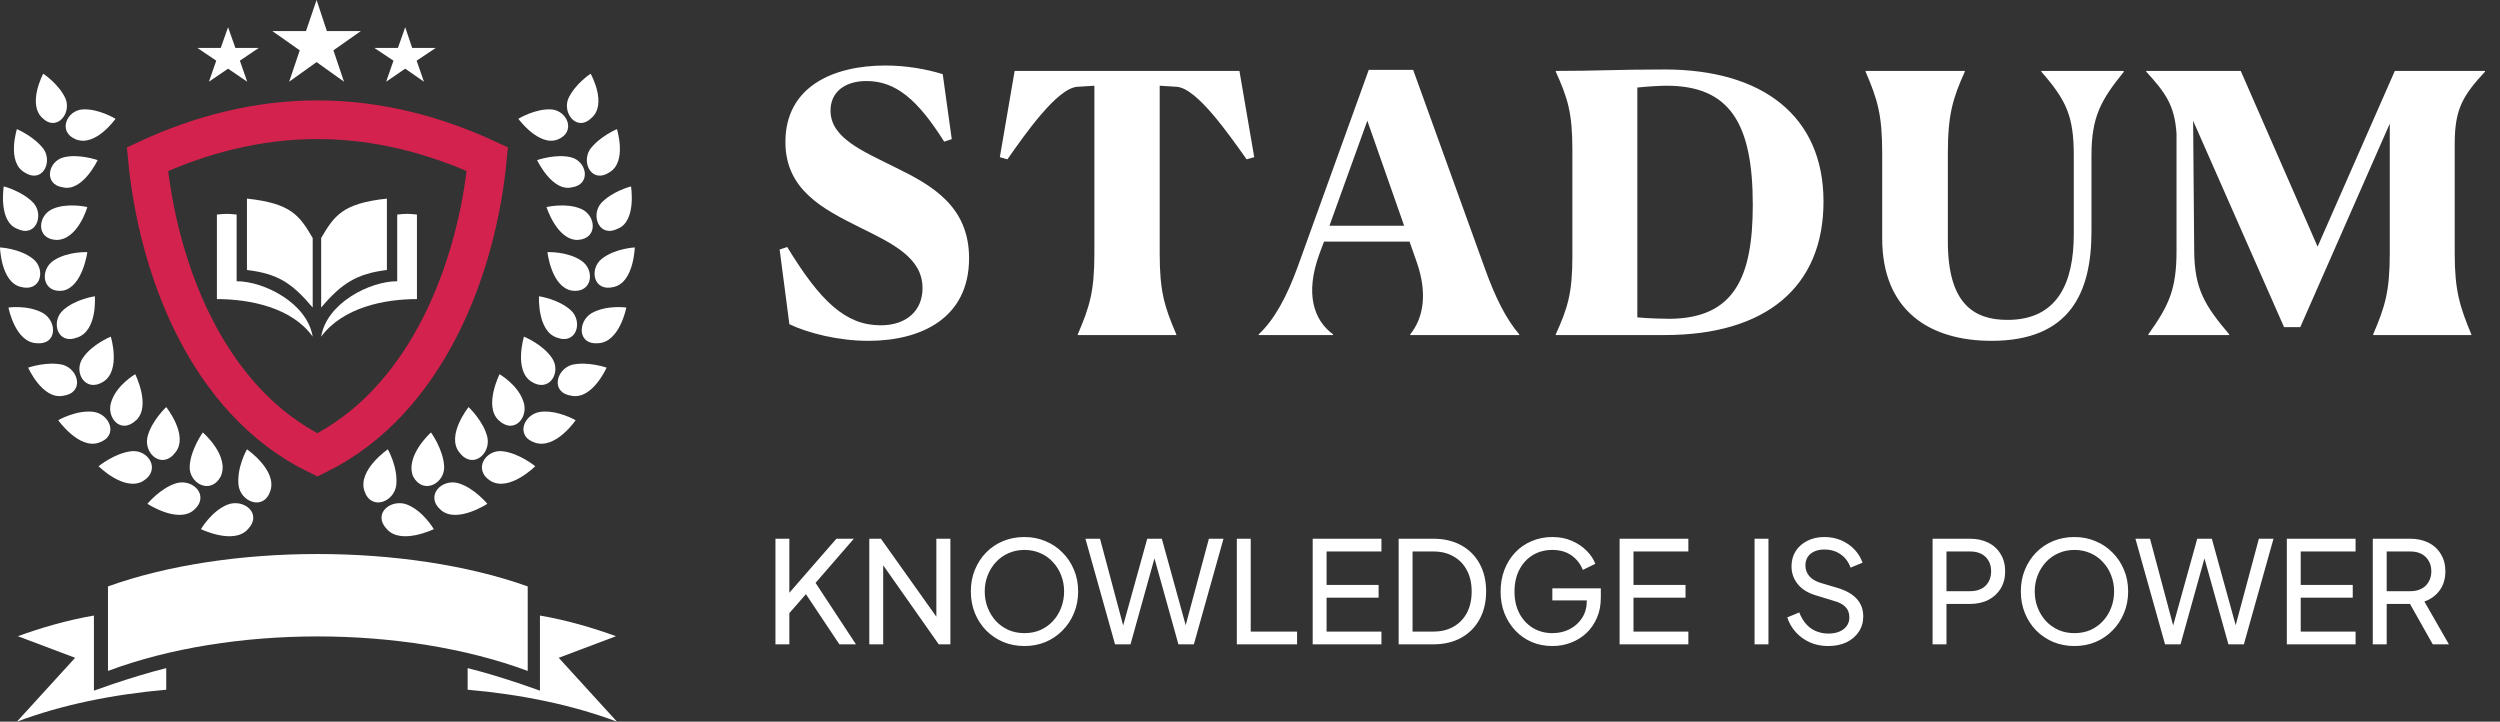 <svg width="194" height="56" viewBox="0 0 194 56" fill="none" xmlns="http://www.w3.org/2000/svg">
<rect x="0" y="0" width="194" height="56" fill="#333333" stroke="none"/>
<path fill-rule="evenodd" clip-rule="evenodd" d="M33.664 41.062C33.664 41.062 32.863 39.678 31.624 39.168C30.385 38.658 28.855 39.824 30.021 41.062C31.114 42.301 33.664 41.062 33.664 41.062ZM30.094 34.868C30.094 34.868 30.895 36.253 30.75 37.637C30.604 38.949 28.782 39.678 28.272 38.075C27.762 36.471 30.094 34.868 30.094 34.868ZM40.223 9.218C40.223 9.218 41.534 8.417 42.773 8.49C44.012 8.563 44.741 10.239 43.283 10.822C41.826 11.405 40.223 9.218 40.223 9.218ZM45.834 5.721C45.834 5.721 44.595 6.522 44.085 7.688C43.648 8.854 44.813 10.239 45.907 9.146C47.145 8.052 45.834 5.721 45.834 5.721ZM41.68 12.425C41.68 12.425 43.138 11.915 44.303 12.206C45.542 12.498 45.907 14.319 44.376 14.538C42.846 14.902 41.68 12.425 41.68 12.425ZM47.874 10.02C47.874 10.02 46.489 10.603 45.761 11.623C45.105 12.716 45.979 14.246 47.291 13.372C48.675 12.57 47.874 10.02 47.874 10.02ZM42.409 16.068C42.409 16.068 43.939 15.704 45.105 16.214C46.271 16.724 46.417 18.546 44.813 18.619C43.21 18.619 42.409 16.068 42.409 16.068ZM48.967 14.465C48.967 14.465 47.51 14.829 46.635 15.777C45.834 16.724 46.489 18.473 47.947 17.744C49.404 17.161 48.967 14.465 48.967 14.465ZM42.482 19.566C42.482 19.566 44.012 19.493 45.105 20.222C46.198 20.95 45.979 22.772 44.376 22.553C42.773 22.262 42.482 19.566 42.482 19.566ZM49.258 19.201C49.258 19.201 47.728 19.274 46.708 20.076C45.688 20.878 46.052 22.699 47.655 22.262C49.186 21.898 49.258 19.201 49.258 19.201ZM41.826 22.991C41.826 22.991 43.356 23.209 44.303 24.084C45.251 24.958 44.741 26.78 43.21 26.197C41.68 25.687 41.826 22.991 41.826 22.991ZM48.603 23.865C48.603 23.865 47.072 23.646 45.907 24.302C44.813 24.958 44.813 26.78 46.416 26.634C48.093 26.561 48.603 23.865 48.603 23.865ZM40.66 26.124C40.66 26.124 42.117 26.707 42.846 27.8C43.575 28.893 42.627 30.496 41.243 29.622C39.858 28.747 40.66 26.124 40.66 26.124ZM47.072 28.529C47.072 28.529 45.615 28.019 44.376 28.31C43.138 28.674 42.7 30.496 44.376 30.715C45.979 31.006 47.072 28.529 47.072 28.529ZM38.765 29.039C38.765 29.039 40.15 29.84 40.587 31.079C41.097 32.318 39.931 33.775 38.692 32.609C37.526 31.516 38.765 29.039 38.765 29.039ZM44.668 32.609C44.668 32.609 43.283 31.808 41.971 31.954C40.66 32.099 39.931 33.848 41.534 34.358C43.138 34.868 44.668 32.609 44.668 32.609ZM36.361 31.589C36.361 31.589 37.527 32.682 37.818 33.921C38.109 35.233 36.652 36.471 35.632 35.087C34.612 33.775 36.361 31.589 36.361 31.589ZM41.534 36.18C41.534 36.18 40.296 35.16 38.984 35.014C37.672 34.868 36.652 36.471 38.109 37.346C39.567 38.148 41.534 36.18 41.534 36.18ZM33.446 33.557C33.446 33.557 34.393 34.868 34.466 36.18C34.539 37.492 32.863 38.439 32.061 36.982C31.405 35.379 33.446 33.557 33.446 33.557ZM37.818 39.095C37.818 39.095 36.798 37.856 35.559 37.492C34.248 37.127 32.936 38.512 34.247 39.605C35.486 40.625 37.818 39.095 37.818 39.095Z" fill="white"/>
<path fill-rule="evenodd" clip-rule="evenodd" d="M15.594 41.062C15.594 41.062 16.395 39.678 17.634 39.168C18.873 38.658 20.403 39.824 19.238 41.062C18.145 42.301 15.594 41.062 15.594 41.062ZM19.165 34.868C19.165 34.868 18.363 36.253 18.509 37.637C18.654 38.949 20.476 39.678 20.986 38.075C21.497 36.471 19.165 34.868 19.165 34.868ZM8.963 9.218C8.963 9.218 7.651 8.417 6.413 8.49C5.174 8.563 4.445 10.239 5.902 10.822C7.433 11.405 8.963 9.218 8.963 9.218ZM3.352 5.721C3.352 5.721 4.591 6.522 5.101 7.688C5.538 8.854 4.372 10.239 3.279 9.146C2.113 8.052 3.352 5.721 3.352 5.721ZM7.578 12.425C7.578 12.425 6.121 11.915 4.955 12.206C3.716 12.498 3.352 14.319 4.882 14.538C6.412 14.902 7.578 12.425 7.578 12.425ZM1.312 10.02C1.312 10.02 2.696 10.603 3.425 11.623C4.081 12.716 3.206 14.246 1.895 13.372C0.51 12.57 1.312 10.02 1.312 10.02ZM6.777 16.068C6.777 16.068 5.247 15.704 4.081 16.214C2.915 16.724 2.769 18.546 4.372 18.619C6.048 18.619 6.777 16.068 6.777 16.068ZM0.291 14.465C0.291 14.465 1.749 14.829 2.623 15.777C3.425 16.724 2.769 18.473 1.312 17.744C-0.146 17.161 0.291 14.465 0.291 14.465ZM6.777 19.566C6.777 19.566 5.247 19.493 4.154 20.222C3.06 20.95 3.279 22.772 4.882 22.553C6.412 22.262 6.777 19.566 6.777 19.566ZM0 19.201C0 19.201 1.53 19.274 2.55 20.076C3.571 20.878 3.206 22.699 1.603 22.262C0.073 21.898 0 19.201 0 19.201ZM7.36 22.991C7.36 22.991 5.83 23.209 4.882 24.084C3.935 24.958 4.445 26.78 5.975 26.197C7.578 25.687 7.36 22.991 7.36 22.991ZM0.656 23.865C0.656 23.865 2.186 23.646 3.352 24.302C4.445 24.958 4.445 26.78 2.842 26.634C1.166 26.561 0.656 23.865 0.656 23.865ZM8.599 26.124C8.599 26.124 7.141 26.707 6.413 27.8C5.684 28.893 6.631 30.496 8.016 29.622C9.4 28.747 8.599 26.124 8.599 26.124ZM2.186 28.529C2.186 28.529 3.643 28.019 4.882 28.31C6.121 28.674 6.558 30.496 4.882 30.715C3.279 31.006 2.186 28.529 2.186 28.529ZM10.493 29.039C10.493 29.039 9.109 29.84 8.671 31.079C8.161 32.318 9.327 33.775 10.566 32.609C11.732 31.516 10.493 29.039 10.493 29.039ZM4.518 32.609C4.518 32.609 5.902 31.808 7.214 31.954C8.526 32.099 9.254 33.848 7.651 34.358C6.121 34.868 4.518 32.609 4.518 32.609ZM12.898 31.589C12.898 31.589 11.732 32.682 11.44 33.921C11.149 35.233 12.606 36.471 13.627 35.087C14.647 33.775 12.898 31.589 12.898 31.589ZM7.651 36.18C7.651 36.18 8.89 35.16 10.202 35.014C11.513 34.868 12.534 36.471 11.076 37.346C9.619 38.148 7.651 36.18 7.651 36.18ZM15.74 33.557C15.74 33.557 14.792 34.868 14.72 36.18C14.647 37.492 16.323 38.439 17.124 36.982C17.853 35.379 15.74 33.557 15.74 33.557ZM11.44 39.095C11.44 39.095 12.461 37.856 13.7 37.492C15.011 37.127 16.323 38.512 15.011 39.605C13.772 40.625 11.44 39.095 11.44 39.095Z" fill="white"/>
<path d="M24.631 35.305C33.229 31.079 37.019 20.659 37.82 12.351C33.739 10.457 29.294 9.291 24.631 9.291C19.967 9.291 15.522 10.457 11.441 12.351C12.243 20.659 15.959 31.079 24.631 35.305Z" stroke="#D3224D" stroke-width="3" stroke-miterlimit="22.926"/>
<path fill-rule="evenodd" clip-rule="evenodd" d="M47.875 56C44.377 54.688 40.443 53.887 36.289 53.522V51.846C37.746 52.211 39.131 52.648 40.443 53.085L41.9 53.595V51.992V47.766C44.013 48.13 45.981 48.713 47.802 49.369L43.357 51.045L47.875 56Z" fill="white"/>
<path fill-rule="evenodd" clip-rule="evenodd" d="M1.312 56C4.81 54.688 8.745 53.887 12.899 53.522V51.846C11.441 52.211 10.057 52.648 8.745 53.085L7.288 53.595V51.992V47.766C5.175 48.13 3.207 48.713 1.385 49.369L5.83 51.045L1.312 56Z" fill="white"/>
<path fill-rule="evenodd" clip-rule="evenodd" d="M8.379 45.506V52.064C17.925 48.494 31.333 48.494 40.951 52.064V45.506C31.551 42.154 17.706 42.154 8.379 45.506Z" fill="white"/>
<path d="M10.346 46.527L11.002 46.381C11.075 46.381 11.148 46.308 11.221 46.308C11.366 46.235 11.439 46.235 11.512 46.235C11.585 46.235 11.658 46.235 11.658 46.235C11.658 46.308 11.658 46.308 11.585 46.308C11.512 46.308 11.439 46.381 11.366 46.454C11.366 46.527 11.366 46.672 11.366 46.891C11.439 47.11 11.439 47.328 11.512 47.547C11.585 47.911 11.731 48.203 11.803 48.348C11.876 48.494 11.949 48.567 12.095 48.64C12.241 48.713 12.386 48.713 12.605 48.64C12.824 48.567 12.969 48.494 13.042 48.421C13.115 48.276 13.188 48.13 13.115 47.984C13.115 47.766 13.042 47.401 12.896 46.891C12.824 46.6 12.751 46.381 12.678 46.308C12.605 46.235 12.532 46.162 12.386 46.162C12.314 46.162 12.241 46.162 12.241 46.09C12.241 46.017 12.241 46.017 12.314 46.017C12.314 46.017 12.386 46.017 12.459 46.017C12.532 46.017 12.605 46.017 12.678 45.944C12.751 45.944 12.824 45.871 12.97 45.871C13.042 45.871 13.115 45.798 13.115 45.798C13.188 45.798 13.188 45.798 13.261 45.798C13.261 45.798 13.261 45.871 13.188 45.871C13.115 45.871 13.042 45.944 13.042 46.017C12.969 46.089 12.969 46.162 13.042 46.308C13.042 46.454 13.115 46.818 13.261 47.328C13.334 47.693 13.407 47.984 13.334 48.13C13.334 48.276 13.188 48.494 13.042 48.567C12.897 48.713 12.678 48.786 12.386 48.858C12.168 48.931 12.022 48.931 11.803 48.931C11.658 48.931 11.512 48.931 11.366 48.858C11.293 48.786 11.148 48.713 11.075 48.64C11.002 48.567 10.929 48.421 10.929 48.203L10.638 47.11C10.565 46.964 10.565 46.818 10.492 46.745C10.419 46.672 10.419 46.6 10.346 46.6C10.273 46.6 10.273 46.6 10.127 46.6C10.055 46.6 10.055 46.6 10.055 46.6C10.055 46.6 10.055 46.6 10.055 46.527C10.273 46.527 10.346 46.527 10.346 46.527ZM14.5 45.579C15.301 46.235 15.957 46.745 16.54 47.11C16.54 47.037 16.54 46.964 16.54 46.891L16.394 46.09C16.321 45.871 16.321 45.725 16.249 45.652C16.176 45.579 16.176 45.507 16.103 45.507C16.03 45.507 15.957 45.434 15.811 45.434C15.738 45.434 15.738 45.434 15.738 45.361C15.738 45.288 15.738 45.288 15.811 45.288H15.884C15.957 45.288 16.103 45.288 16.249 45.215C16.467 45.215 16.613 45.142 16.686 45.142C16.759 45.142 16.759 45.142 16.759 45.142C16.831 45.142 16.831 45.142 16.831 45.215C16.831 45.288 16.831 45.288 16.759 45.288C16.686 45.288 16.613 45.361 16.54 45.434C16.467 45.507 16.467 45.652 16.467 45.871L16.686 47.037L16.831 47.911C16.831 47.984 16.831 48.057 16.759 48.057C16.759 48.057 16.759 48.057 16.686 48.057C16.686 48.057 16.54 47.984 16.321 47.838C16.103 47.693 15.811 47.474 15.374 47.11C14.937 46.818 14.645 46.527 14.5 46.381C14.5 46.454 14.572 46.745 14.718 47.401C14.791 47.62 14.791 47.766 14.864 47.911C14.937 48.057 15.01 48.13 15.083 48.13C15.155 48.13 15.301 48.203 15.374 48.13C15.447 48.13 15.447 48.13 15.447 48.203C15.447 48.276 15.447 48.276 15.374 48.276C15.374 48.276 15.301 48.276 15.228 48.276C15.155 48.276 15.01 48.276 14.937 48.348C14.718 48.421 14.573 48.421 14.5 48.421C14.427 48.421 14.427 48.421 14.354 48.421C14.281 48.421 14.281 48.421 14.281 48.348C14.281 48.348 14.281 48.276 14.427 48.276C14.573 48.203 14.645 48.13 14.718 48.057C14.718 47.984 14.718 47.838 14.718 47.62C14.572 46.891 14.5 46.454 14.427 46.308C14.354 46.162 14.281 46.017 14.208 45.871C14.062 45.725 13.99 45.725 13.844 45.725C13.771 45.725 13.771 45.725 13.771 45.652C13.771 45.579 13.771 45.579 13.844 45.579C13.844 45.579 13.844 45.579 13.917 45.579C13.917 45.579 13.99 45.579 14.062 45.579C14.208 45.579 14.354 45.579 14.5 45.579ZM17.342 45.069C17.415 45.069 17.487 45.069 17.633 45.069C17.779 45.069 17.852 45.069 17.924 45.069L18.58 44.996C18.653 44.996 18.653 44.996 18.653 45.069C18.653 45.069 18.653 45.142 18.58 45.142C18.435 45.142 18.362 45.215 18.362 45.215C18.362 45.215 18.289 45.288 18.289 45.434C18.289 45.579 18.289 45.798 18.362 46.162C18.435 46.6 18.435 46.964 18.508 47.182C18.58 47.401 18.58 47.547 18.653 47.62C18.726 47.693 18.799 47.693 18.872 47.693C18.945 47.693 18.945 47.693 19.018 47.765C19.018 47.838 19.018 47.838 18.945 47.838H18.872C18.58 47.838 18.435 47.838 18.289 47.911C18.07 47.911 17.924 47.984 17.852 47.984C17.779 47.984 17.779 47.984 17.706 47.984C17.633 47.984 17.633 47.984 17.633 47.911C17.633 47.911 17.633 47.838 17.706 47.838C17.852 47.838 17.924 47.766 17.924 47.693C17.924 47.62 17.997 47.474 17.924 47.328C17.924 47.11 17.852 46.818 17.852 46.381C17.779 45.944 17.779 45.652 17.706 45.507C17.706 45.361 17.633 45.288 17.56 45.215C17.487 45.215 17.415 45.142 17.342 45.142C17.269 45.142 17.269 45.142 17.342 45.069C17.269 45.069 17.269 45.069 17.342 45.069ZM20.694 47.62H20.548L20.111 46.6C19.965 46.381 19.819 46.017 19.673 45.652C19.528 45.288 19.382 45.069 19.309 44.996C19.236 44.924 19.236 44.923 19.163 44.851C19.163 44.851 19.09 44.851 19.018 44.851C18.945 44.851 18.945 44.851 18.945 44.778C18.945 44.705 18.945 44.705 19.018 44.705H19.601C19.819 44.705 19.965 44.705 20.183 44.632C20.256 44.632 20.256 44.632 20.256 44.632C20.329 44.632 20.329 44.632 20.329 44.705C20.329 44.705 20.329 44.778 20.256 44.778C20.111 44.778 20.038 44.924 20.038 44.996C20.038 45.215 20.256 45.798 20.694 46.745C20.766 46.454 20.912 46.09 20.985 45.798L21.131 45.215C21.131 45.142 21.131 45.069 21.131 44.996C21.131 44.924 21.131 44.851 21.058 44.851C20.985 44.778 20.985 44.778 20.912 44.778C20.839 44.778 20.839 44.778 20.839 44.705C20.839 44.632 20.839 44.632 20.912 44.632C20.985 44.632 20.985 44.632 21.058 44.632C21.204 44.632 21.277 44.632 21.349 44.632C21.422 44.632 21.568 44.632 21.641 44.632C21.714 44.632 21.714 44.632 21.787 44.632C21.86 44.632 21.86 44.632 21.86 44.705C21.86 44.705 21.86 44.778 21.787 44.778C21.714 44.778 21.641 44.851 21.568 44.851C21.495 44.923 21.495 44.996 21.422 45.069C21.349 45.142 21.276 45.361 21.204 45.725L20.912 46.745C20.839 47.11 20.694 47.474 20.694 47.62ZM24.556 44.632C24.628 44.851 24.628 45.069 24.701 45.288C24.701 45.361 24.701 45.361 24.628 45.361C24.628 45.361 24.556 45.361 24.556 45.288C24.41 45.069 24.264 44.923 24.118 44.851C23.973 44.778 23.827 44.778 23.608 44.778C23.463 44.778 23.39 44.778 23.244 44.778C23.244 44.996 23.244 45.288 23.244 45.579C23.244 45.652 23.244 45.725 23.244 45.871H23.39C23.463 45.871 23.608 45.871 23.681 45.798C23.754 45.798 23.827 45.725 23.9 45.652C23.973 45.579 23.973 45.507 23.973 45.507C23.973 45.434 23.973 45.434 24.046 45.434C24.118 45.434 24.118 45.434 24.118 45.507C24.118 45.579 24.118 45.871 24.118 46.308C24.118 46.381 24.118 46.454 24.118 46.454C24.118 46.527 24.118 46.527 24.046 46.527C24.046 46.527 23.973 46.454 23.973 46.381C23.973 46.235 23.9 46.162 23.754 46.09C23.681 46.017 23.463 46.017 23.244 46.017C23.244 46.235 23.244 46.381 23.244 46.454C23.244 46.745 23.244 46.964 23.244 47.037C23.244 47.11 23.317 47.182 23.39 47.182C23.463 47.255 23.535 47.255 23.681 47.255C24.191 47.255 24.556 47.11 24.774 46.745C24.774 46.672 24.847 46.672 24.847 46.672C24.92 46.672 24.92 46.672 24.92 46.745V46.818L24.774 47.401H23.973C23.754 47.401 23.535 47.401 23.39 47.401C23.171 47.401 23.025 47.401 22.953 47.401C22.807 47.401 22.661 47.401 22.442 47.401H22.369C22.297 47.401 22.297 47.401 22.297 47.328C22.297 47.255 22.297 47.255 22.369 47.255C22.515 47.255 22.588 47.182 22.661 47.11C22.734 47.037 22.734 46.891 22.734 46.672V45.579C22.734 45.215 22.734 44.996 22.734 44.923C22.734 44.851 22.734 44.778 22.661 44.778C22.588 44.778 22.515 44.705 22.442 44.705C22.37 44.705 22.369 44.705 22.369 44.632C22.369 44.559 22.37 44.559 22.442 44.559H22.953L24.556 44.632ZM26.742 46.017C26.96 46.017 27.106 46.09 27.179 46.235C27.325 46.308 27.398 46.527 27.47 46.745C27.543 46.964 27.543 47.182 27.616 47.255C27.689 47.328 27.762 47.401 27.908 47.401C27.98 47.401 27.98 47.401 27.98 47.474C27.98 47.547 27.908 47.547 27.835 47.547L27.033 47.474C26.96 47.401 26.887 47.255 26.887 47.037C26.887 46.745 26.815 46.527 26.815 46.454C26.742 46.308 26.742 46.235 26.669 46.162C26.596 46.09 26.523 46.09 26.377 46.09C26.377 46.09 26.305 46.09 26.232 46.09C26.232 46.6 26.159 46.891 26.159 47.037C26.159 47.182 26.159 47.255 26.232 47.255C26.305 47.328 26.377 47.328 26.45 47.328C26.523 47.328 26.523 47.328 26.523 47.401C26.523 47.474 26.523 47.474 26.45 47.474L25.794 47.401C25.722 47.401 25.576 47.401 25.43 47.401C25.284 47.401 25.211 47.401 25.211 47.401C25.139 47.401 25.139 47.401 25.139 47.328C25.139 47.255 25.139 47.255 25.211 47.255C25.284 47.255 25.357 47.255 25.43 47.182C25.503 47.11 25.576 46.964 25.576 46.672V46.308L25.649 45.507C25.649 45.142 25.649 44.851 25.649 44.778C25.649 44.705 25.503 44.632 25.357 44.632C25.284 44.632 25.284 44.632 25.284 44.559C25.284 44.486 25.357 44.486 25.43 44.486C25.867 44.486 26.159 44.486 26.45 44.486C26.596 44.486 26.669 44.486 26.815 44.486C27.106 44.486 27.398 44.559 27.543 44.705C27.689 44.851 27.835 44.996 27.762 45.215C27.762 45.361 27.689 45.507 27.616 45.579C27.543 45.652 27.398 45.798 27.252 45.798C27.033 46.017 26.887 46.017 26.742 46.017ZM26.159 45.944C26.232 45.944 26.232 45.944 26.232 45.944C26.377 45.944 26.45 45.944 26.596 45.871C26.742 45.798 26.815 45.725 26.887 45.652C26.96 45.579 26.96 45.434 26.96 45.361C26.96 45.215 26.887 45.069 26.815 44.923C26.742 44.851 26.596 44.778 26.377 44.778C26.305 44.778 26.232 44.778 26.159 44.778V45.944ZM30.094 45.069L30.167 44.996C30.167 44.924 30.239 44.923 30.239 44.923C30.312 44.923 30.312 44.996 30.312 44.996V45.579V45.652C30.312 45.725 30.312 45.725 30.239 45.725H30.167C30.167 45.725 30.167 45.652 30.094 45.579C30.021 45.434 29.948 45.288 29.802 45.215C29.657 45.069 29.511 44.996 29.365 44.996C29.219 44.996 29.074 44.996 29.001 45.069C28.928 45.142 28.855 45.215 28.855 45.361C28.855 45.434 28.855 45.579 28.928 45.652C29.001 45.725 29.146 45.798 29.365 45.944C29.729 46.09 29.948 46.235 30.094 46.454C30.239 46.6 30.239 46.818 30.239 47.037C30.239 47.255 30.166 47.401 30.021 47.547C29.875 47.693 29.802 47.765 29.656 47.838C29.511 47.911 29.365 47.911 29.146 47.911C29.001 47.911 28.928 47.838 28.782 47.838C28.636 47.765 28.563 47.693 28.418 47.62C28.418 47.62 28.345 47.693 28.345 47.765C28.345 47.838 28.272 47.838 28.272 47.838C28.272 47.838 28.199 47.766 28.199 47.693V46.891V46.818C28.199 46.745 28.199 46.745 28.272 46.745C28.272 46.745 28.345 46.818 28.345 46.891C28.418 47.11 28.491 47.328 28.636 47.474C28.782 47.62 28.928 47.693 29.146 47.765C29.292 47.765 29.438 47.766 29.584 47.693C29.729 47.62 29.729 47.474 29.802 47.401C29.802 47.255 29.802 47.182 29.729 47.037C29.657 46.964 29.511 46.818 29.219 46.745C29.001 46.672 28.855 46.527 28.709 46.454C28.636 46.381 28.491 46.235 28.491 46.162C28.418 46.017 28.418 45.871 28.418 45.798C28.418 45.579 28.564 45.361 28.709 45.288C28.928 45.142 29.146 45.069 29.438 45.142C29.657 44.851 29.875 44.924 30.094 45.069ZM31.041 45.069C31.114 45.069 31.187 45.069 31.332 45.142C31.478 45.142 31.551 45.215 31.624 45.215L32.28 45.288C32.353 45.288 32.353 45.288 32.353 45.361C32.353 45.361 32.353 45.434 32.28 45.434C32.134 45.434 32.061 45.434 32.061 45.434C31.988 45.434 31.988 45.507 31.916 45.652C31.843 45.725 31.843 46.017 31.77 46.381C31.697 46.818 31.624 47.182 31.624 47.401C31.624 47.62 31.624 47.765 31.624 47.838C31.624 47.911 31.697 47.911 31.843 47.984C31.915 47.984 31.916 47.984 31.916 48.057C31.916 48.13 31.843 48.13 31.77 48.13H31.697C31.405 48.057 31.26 48.057 31.187 47.984C30.968 47.984 30.822 47.911 30.677 47.911C30.604 47.911 30.604 47.911 30.531 47.911C30.458 47.911 30.458 47.911 30.458 47.838C30.458 47.838 30.458 47.765 30.531 47.765C30.677 47.765 30.75 47.766 30.822 47.693C30.895 47.62 30.895 47.547 30.968 47.328C31.041 47.11 31.041 46.818 31.114 46.454C31.187 46.017 31.187 45.725 31.187 45.579C31.187 45.434 31.187 45.361 31.187 45.288C31.187 45.215 31.114 45.215 30.968 45.215C30.895 45.215 30.895 45.142 30.895 45.142C30.968 45.069 31.041 45.069 31.041 45.069ZM32.79 45.288C33.519 45.434 34.029 45.579 34.393 45.652C34.684 45.725 34.976 45.725 35.267 45.798C35.413 45.798 35.486 45.798 35.559 45.871C35.559 45.871 35.632 45.871 35.705 45.871C35.705 45.944 35.705 46.017 35.705 46.235V46.6C35.705 46.672 35.632 46.672 35.632 46.672C35.632 46.672 35.559 46.6 35.559 46.527C35.559 46.381 35.486 46.308 35.413 46.162C35.34 46.09 35.267 46.017 35.122 45.944C35.049 45.871 34.83 45.871 34.612 45.798C34.539 46.017 34.466 46.308 34.393 46.6C34.32 46.964 34.247 47.255 34.247 47.547C34.174 47.838 34.174 48.057 34.174 48.13C34.174 48.203 34.174 48.276 34.247 48.276C34.32 48.349 34.393 48.348 34.539 48.421C34.612 48.421 34.612 48.494 34.612 48.494C34.612 48.567 34.612 48.567 34.539 48.567H34.466L34.029 48.494C33.664 48.421 33.519 48.421 33.446 48.348L33.154 48.276C33.154 48.276 33.081 48.276 33.008 48.276C33.008 48.276 32.936 48.276 32.936 48.203C32.936 48.13 33.008 48.13 33.008 48.13C33.154 48.13 33.227 48.13 33.3 48.13C33.373 48.057 33.446 47.984 33.446 47.911C33.519 47.766 33.519 47.547 33.591 47.182C33.737 46.6 33.81 46.09 33.81 45.725C33.591 45.652 33.446 45.652 33.3 45.652C33.227 45.652 33.081 45.652 33.008 45.725C32.863 45.798 32.79 45.871 32.717 46.017C32.717 46.089 32.644 46.09 32.644 46.09C32.571 46.09 32.571 46.089 32.571 46.017C32.571 46.017 32.571 45.944 32.644 45.725C32.717 45.507 32.79 45.361 32.79 45.288ZM37.381 47.547C37.891 47.11 38.182 46.891 38.182 46.745V46.672C38.182 46.599 38.109 46.6 38.036 46.527C37.964 46.527 37.964 46.454 37.964 46.454C37.964 46.381 38.036 46.381 38.036 46.381C38.036 46.381 38.036 46.381 38.109 46.381C38.255 46.454 38.401 46.454 38.474 46.527C38.547 46.527 38.692 46.6 38.838 46.6H38.911C38.984 46.6 38.984 46.599 38.984 46.672C38.984 46.672 38.984 46.745 38.911 46.745C38.838 46.745 38.692 46.745 38.619 46.745C38.547 46.745 38.401 46.818 38.255 46.964C38.109 47.11 37.964 47.255 37.745 47.401C37.526 47.547 37.453 47.693 37.453 47.693C37.453 47.766 37.381 47.911 37.308 48.13C37.235 48.494 37.162 48.786 37.162 48.858C37.162 48.931 37.235 49.004 37.381 49.077C37.453 49.077 37.453 49.15 37.453 49.15C37.453 49.223 37.381 49.223 37.381 49.223C37.308 49.223 37.235 49.15 37.016 49.15C36.943 49.15 36.87 49.077 36.798 49.077C36.652 49.004 36.506 49.004 36.288 49.004C36.215 49.004 36.215 49.004 36.215 49.004C36.142 49.004 36.142 48.931 36.142 48.931C36.142 48.931 36.142 48.858 36.215 48.858C36.36 48.858 36.433 48.858 36.506 48.786C36.579 48.713 36.652 48.567 36.652 48.276C36.725 48.057 36.725 47.911 36.725 47.838C36.725 47.765 36.652 47.62 36.579 47.328C36.506 47.11 36.433 46.891 36.361 46.672C36.288 46.454 36.215 46.308 36.142 46.235C36.069 46.162 35.996 46.09 35.923 46.09C35.85 46.09 35.85 46.017 35.85 46.017C35.85 45.944 35.923 45.944 35.923 45.944H35.996C36.215 46.017 36.36 46.09 36.433 46.09C36.579 46.162 36.798 46.162 36.943 46.235C37.016 46.235 37.016 46.235 37.016 46.235C37.089 46.235 37.089 46.235 37.089 46.308L37.016 46.381C36.871 46.381 36.798 46.381 36.798 46.454C37.016 46.527 37.089 46.891 37.381 47.547Z" fill="white"/>
<path fill-rule="evenodd" clip-rule="evenodd" d="M24.567 0L25.365 2.41H28.001L25.873 3.907L26.695 6.34L24.567 4.819L22.439 6.34L23.261 3.907L21.133 2.41H23.744L24.567 0Z" fill="white"/>
<path fill-rule="evenodd" clip-rule="evenodd" d="M31.444 2.113L31.986 3.721H33.809L32.331 4.709L32.898 6.34L31.444 5.329L29.966 6.34L30.533 4.709L29.055 3.721H30.878L31.444 2.113Z" fill="white"/>
<path fill-rule="evenodd" clip-rule="evenodd" d="M17.698 2.113L18.267 3.721H20.075L18.614 4.709L19.183 6.34L17.698 5.329L16.212 6.34L16.781 4.709L15.32 3.721H17.128L17.698 2.113Z" fill="white"/>
<path fill-rule="evenodd" clip-rule="evenodd" d="M24.265 26.123C23.828 23.5 20.476 21.824 18.362 21.824V16.65C17.706 16.578 17.488 16.578 16.832 16.65V23.209C19.383 23.209 22.662 23.864 24.265 26.123Z" fill="white"/>
<path fill-rule="evenodd" clip-rule="evenodd" d="M24.922 26.123C25.359 23.5 28.711 21.824 30.824 21.824V16.65C31.48 16.578 31.699 16.578 32.355 16.65V23.209C29.804 23.209 26.598 23.864 24.922 26.123Z" fill="white"/>
<path fill-rule="evenodd" clip-rule="evenodd" d="M24.265 23.865V18.473C23.245 16.724 22.589 15.777 19.164 15.412V20.95C21.569 21.242 22.662 21.97 24.265 23.865Z" fill="white"/>
<path fill-rule="evenodd" clip-rule="evenodd" d="M24.922 23.865V18.473C25.942 16.724 26.598 15.777 30.023 15.412V20.95C27.691 21.242 26.525 21.97 24.922 23.865Z" fill="white"/>
<path d="M73.156 5.756L73.856 10.796L73.268 10.992C71.224 7.744 69.516 6.288 67.248 6.288C65.54 6.288 64.448 7.156 64.448 8.584C64.448 10.712 66.94 11.72 69.516 13.008C72.316 14.38 75.2 16.004 75.2 20.036C75.2 24.656 71.532 26.448 67.388 26.448C65.064 26.448 62.74 25.86 61.256 25.16L60.5 19.364L61.088 19.168C63.664 23.396 65.624 25.244 68.34 25.244C70.356 25.244 71.588 24.096 71.588 22.36C71.588 19.98 69.236 18.888 66.688 17.628C63.888 16.228 60.948 14.744 60.948 11.02C60.948 6.708 64.672 5.084 68.704 5.084C70.244 5.084 71.812 5.336 73.156 5.756ZM91.28 25.944V26H83.636V25.944C84.56 23.788 84.924 22.612 84.924 19.672V6.652L83.58 6.736C82.012 6.876 79.548 10.404 78.176 12.364L77.588 12.196L78.736 5.504H96.18L97.328 12.196L96.74 12.364C95.34 10.404 92.904 6.876 91.336 6.736L89.992 6.652V19.672C89.992 22.612 90.356 23.788 91.28 25.944ZM103.444 26H97.676V25.944C98.908 24.796 99.86 23.004 100.7 20.708L106.216 5.42H109.66L115.232 20.848C116.016 23.032 116.856 24.74 117.892 25.944V26H109.436V25.944C110.472 24.656 110.78 22.752 109.94 20.344L109.38 18.748H102.744L102.408 19.644C101.232 22.808 101.96 24.852 103.444 25.944V26ZM103.164 17.516H108.96L106.104 9.368L103.164 17.516ZM120.728 26V25.944C121.652 23.9 122.016 22.752 122.016 19.924V11.58C122.016 8.752 121.652 7.604 120.728 5.56V5.504C124.032 5.504 125.404 5.392 129.184 5.392C136.772 5.392 141.504 9.004 141.504 15.64C141.504 22.276 137.024 26 129.184 26H120.728ZM136.016 15.892C136.016 9.564 134.224 6.652 129.324 6.652C128.848 6.652 127.84 6.708 127.056 6.792V24.628C127.924 24.712 129.128 24.74 129.604 24.74C134.616 24.684 136.016 21.464 136.016 15.892ZM154.542 26.448C149.754 26.448 146.058 24.124 146.058 18.496V11.86C146.058 8.892 145.694 7.716 144.77 5.56V5.504H152.47V5.56C151.546 7.604 151.154 8.892 151.154 11.832V18.748C151.154 23.536 153.142 24.824 155.774 24.824C159.694 24.824 160.926 21.912 160.926 18.16V12.056C160.926 9.004 160.338 7.772 158.406 5.56V5.504H164.762L164.818 5.56C163.026 7.772 162.298 9.06 162.298 12.084V17.964C162.298 22.724 160.618 26.448 154.542 26.448ZM184.158 26V25.944C185.082 23.788 185.446 22.612 185.446 19.644V9.592L178.502 25.384H177.242L170.186 9.368L170.27 19.504C170.298 22.444 171.11 23.732 172.986 25.944V26H166.714V25.944C168.282 23.732 168.898 22.5 168.898 19.476V10.376C168.758 8.192 168.058 7.212 166.546 5.56V5.504H173.882L179.846 19.14L185.838 5.504H192.838V5.56C191.158 7.38 190.486 8.416 190.486 11.132V19.672C190.486 22.556 190.878 23.788 191.774 25.944V26H184.158Z" fill="white"/>
<path d="M60.175 50V41.805H61.253V46.414L60.989 46.304L64.905 41.805H66.258L62.969 45.6L63.024 44.83L66.423 50H65.136L62.54 46.106L61.253 47.58V50H60.175ZM67.458 50V41.805H68.36L73.068 48.427L72.661 48.471V41.805H73.75V50H72.848L68.162 43.334L68.536 43.29V50H67.458ZM79.495 50.132C78.916 50.132 78.373 50.029 77.867 49.824C77.361 49.611 76.917 49.314 76.536 48.933C76.162 48.552 75.869 48.104 75.656 47.591C75.443 47.07 75.337 46.506 75.337 45.897C75.337 45.281 75.443 44.716 75.656 44.203C75.869 43.69 76.162 43.242 76.536 42.861C76.917 42.48 77.357 42.186 77.856 41.981C78.362 41.776 78.908 41.673 79.495 41.673C80.082 41.673 80.624 41.779 81.123 41.992C81.629 42.197 82.069 42.491 82.443 42.872C82.824 43.246 83.121 43.69 83.334 44.203C83.554 44.716 83.664 45.281 83.664 45.897C83.664 46.506 83.554 47.07 83.334 47.591C83.121 48.104 82.824 48.552 82.443 48.933C82.069 49.314 81.629 49.611 81.123 49.824C80.624 50.029 80.082 50.132 79.495 50.132ZM79.495 49.131C79.95 49.131 80.364 49.05 80.738 48.889C81.112 48.72 81.435 48.489 81.706 48.196C81.985 47.895 82.197 47.551 82.344 47.162C82.498 46.766 82.575 46.344 82.575 45.897C82.575 45.45 82.498 45.032 82.344 44.643C82.197 44.254 81.985 43.913 81.706 43.62C81.435 43.319 81.112 43.088 80.738 42.927C80.364 42.758 79.95 42.674 79.495 42.674C79.048 42.674 78.637 42.758 78.263 42.927C77.889 43.088 77.563 43.319 77.284 43.62C77.013 43.913 76.8 44.254 76.646 44.643C76.492 45.032 76.415 45.45 76.415 45.897C76.415 46.344 76.492 46.766 76.646 47.162C76.8 47.551 77.013 47.895 77.284 48.196C77.563 48.489 77.889 48.72 78.263 48.889C78.637 49.05 79.048 49.131 79.495 49.131ZM86.528 50L84.229 41.805H85.362L87.287 49.021H87.023L89.025 41.805H90.158L92.149 49.021H91.874L93.81 41.805H94.943L92.644 50H91.445L89.443 42.817H89.729L87.727 50H86.528ZM95.978 50V41.805H97.056V49.01H100.653V50H95.978ZM101.865 50V41.805H107.2V42.795H102.943V45.391H106.98V46.381H102.943V49.01H107.2V50H101.865ZM108.536 50V41.805H111.22C112.049 41.805 112.771 41.974 113.387 42.311C114.003 42.648 114.48 43.125 114.817 43.741C115.154 44.35 115.323 45.068 115.323 45.897C115.323 46.718 115.154 47.437 114.817 48.053C114.48 48.669 114.003 49.149 113.387 49.494C112.771 49.831 112.049 50 111.22 50H108.536ZM109.614 49.01H111.231C111.84 49.01 112.364 48.882 112.804 48.625C113.251 48.368 113.596 48.009 113.838 47.547C114.08 47.078 114.201 46.528 114.201 45.897C114.201 45.259 114.076 44.709 113.827 44.247C113.585 43.785 113.24 43.429 112.793 43.18C112.353 42.923 111.832 42.795 111.231 42.795H109.614V49.01ZM120.473 50.132C119.894 50.132 119.359 50.029 118.867 49.824C118.376 49.611 117.951 49.314 117.591 48.933C117.232 48.552 116.95 48.104 116.744 47.591C116.546 47.078 116.447 46.517 116.447 45.908C116.447 45.292 116.546 44.727 116.744 44.214C116.942 43.701 117.221 43.253 117.58 42.872C117.94 42.491 118.365 42.197 118.856 41.992C119.348 41.779 119.883 41.673 120.462 41.673C121.027 41.673 121.533 41.772 121.98 41.97C122.435 42.168 122.816 42.425 123.124 42.74C123.44 43.055 123.663 43.393 123.795 43.752L122.827 44.225C122.637 43.748 122.34 43.371 121.936 43.092C121.533 42.813 121.042 42.674 120.462 42.674C119.89 42.674 119.381 42.81 118.933 43.081C118.493 43.352 118.149 43.73 117.899 44.214C117.65 44.698 117.525 45.263 117.525 45.908C117.525 46.546 117.65 47.107 117.899 47.591C118.156 48.075 118.504 48.453 118.944 48.724C119.392 48.995 119.901 49.131 120.473 49.131C120.972 49.131 121.423 49.025 121.826 48.812C122.23 48.599 122.549 48.306 122.783 47.932C123.018 47.558 123.135 47.125 123.135 46.634V46.128L123.63 46.59H120.462V45.655H124.224V46.381C124.224 46.953 124.125 47.47 123.927 47.932C123.729 48.394 123.458 48.79 123.113 49.12C122.769 49.443 122.369 49.692 121.914 49.868C121.46 50.044 120.979 50.132 120.473 50.132ZM125.681 50V41.805H131.016V42.795H126.759V45.391H130.796V46.381H126.759V49.01H131.016V50H125.681ZM136.154 50V41.805H137.232V50H136.154ZM141.871 50.132C141.35 50.132 140.873 50.037 140.441 49.846C140.008 49.648 139.641 49.38 139.341 49.043C139.04 48.706 138.824 48.328 138.692 47.91L139.627 47.525C139.825 48.053 140.118 48.46 140.507 48.746C140.903 49.025 141.365 49.164 141.893 49.164C142.215 49.164 142.498 49.113 142.74 49.01C142.982 48.907 143.169 48.764 143.301 48.581C143.44 48.39 143.51 48.17 143.51 47.921C143.51 47.576 143.411 47.305 143.213 47.107C143.022 46.902 142.74 46.748 142.366 46.645L140.859 46.183C140.265 46 139.81 45.71 139.495 45.314C139.179 44.918 139.022 44.463 139.022 43.95C139.022 43.503 139.128 43.11 139.341 42.773C139.561 42.428 139.861 42.161 140.243 41.97C140.631 41.772 141.071 41.673 141.563 41.673C142.054 41.673 142.498 41.761 142.894 41.937C143.297 42.113 143.638 42.351 143.917 42.652C144.195 42.945 144.401 43.283 144.533 43.664L143.609 44.049C143.433 43.587 143.169 43.239 142.817 43.004C142.465 42.762 142.05 42.641 141.574 42.641C141.28 42.641 141.02 42.692 140.793 42.795C140.573 42.89 140.4 43.033 140.276 43.224C140.158 43.407 140.1 43.627 140.1 43.884C140.1 44.185 140.195 44.452 140.386 44.687C140.576 44.922 140.866 45.101 141.255 45.226L142.63 45.633C143.275 45.831 143.763 46.113 144.093 46.48C144.423 46.847 144.588 47.301 144.588 47.844C144.588 48.291 144.47 48.687 144.236 49.032C144.008 49.377 143.689 49.648 143.279 49.846C142.875 50.037 142.406 50.132 141.871 50.132ZM149.969 50V41.805H152.862C153.404 41.805 153.881 41.908 154.292 42.113C154.702 42.318 155.021 42.612 155.249 42.993C155.483 43.374 155.601 43.822 155.601 44.335C155.601 44.848 155.483 45.296 155.249 45.677C155.021 46.051 154.702 46.344 154.292 46.557C153.888 46.762 153.412 46.865 152.862 46.865H151.047V50H149.969ZM151.047 45.875H152.895C153.225 45.875 153.511 45.813 153.753 45.688C153.995 45.563 154.182 45.384 154.314 45.149C154.446 44.914 154.512 44.643 154.512 44.335C154.512 44.02 154.446 43.748 154.314 43.521C154.182 43.286 153.995 43.107 153.753 42.982C153.511 42.857 153.225 42.795 152.895 42.795H151.047V45.875ZM160.975 50.132C160.395 50.132 159.853 50.029 159.347 49.824C158.841 49.611 158.397 49.314 158.016 48.933C157.642 48.552 157.348 48.104 157.136 47.591C156.923 47.07 156.817 46.506 156.817 45.897C156.817 45.281 156.923 44.716 157.136 44.203C157.348 43.69 157.642 43.242 158.016 42.861C158.397 42.48 158.837 42.186 159.336 41.981C159.842 41.776 160.388 41.673 160.975 41.673C161.561 41.673 162.104 41.779 162.603 41.992C163.109 42.197 163.549 42.491 163.923 42.872C164.304 43.246 164.601 43.69 164.814 44.203C165.034 44.716 165.144 45.281 165.144 45.897C165.144 46.506 165.034 47.07 164.814 47.591C164.601 48.104 164.304 48.552 163.923 48.933C163.549 49.314 163.109 49.611 162.603 49.824C162.104 50.029 161.561 50.132 160.975 50.132ZM160.975 49.131C161.429 49.131 161.844 49.05 162.218 48.889C162.592 48.72 162.914 48.489 163.186 48.196C163.464 47.895 163.677 47.551 163.824 47.162C163.978 46.766 164.055 46.344 164.055 45.897C164.055 45.45 163.978 45.032 163.824 44.643C163.677 44.254 163.464 43.913 163.186 43.62C162.914 43.319 162.592 43.088 162.218 42.927C161.844 42.758 161.429 42.674 160.975 42.674C160.527 42.674 160.117 42.758 159.743 42.927C159.369 43.088 159.042 43.319 158.764 43.62C158.492 43.913 158.28 44.254 158.126 44.643C157.972 45.032 157.895 45.45 157.895 45.897C157.895 46.344 157.972 46.766 158.126 47.162C158.28 47.551 158.492 47.895 158.764 48.196C159.042 48.489 159.369 48.72 159.743 48.889C160.117 49.05 160.527 49.131 160.975 49.131ZM168.008 50L165.709 41.805H166.842L168.767 49.021H168.503L170.505 41.805H171.638L173.629 49.021H173.354L175.29 41.805H176.423L174.124 50H172.925L170.923 42.817H171.209L169.207 50H168.008ZM177.458 50V41.805H182.793V42.795H178.536V45.391H182.573V46.381H178.536V49.01H182.793V50H177.458ZM184.129 50V41.805H187.022C187.564 41.805 188.041 41.908 188.452 42.113C188.862 42.318 189.181 42.612 189.409 42.993C189.643 43.374 189.761 43.822 189.761 44.335C189.761 44.914 189.614 45.406 189.321 45.809C189.027 46.212 188.631 46.502 188.133 46.678L190.036 50H188.782L186.78 46.447L187.495 46.865H185.207V50H184.129ZM185.207 45.875H187.055C187.377 45.875 187.66 45.813 187.902 45.688C188.144 45.563 188.331 45.384 188.463 45.149C188.602 44.914 188.672 44.643 188.672 44.335C188.672 44.02 188.602 43.748 188.463 43.521C188.331 43.286 188.144 43.107 187.902 42.982C187.66 42.857 187.377 42.795 187.055 42.795H185.207V45.875Z" fill="white"/>
</svg>

